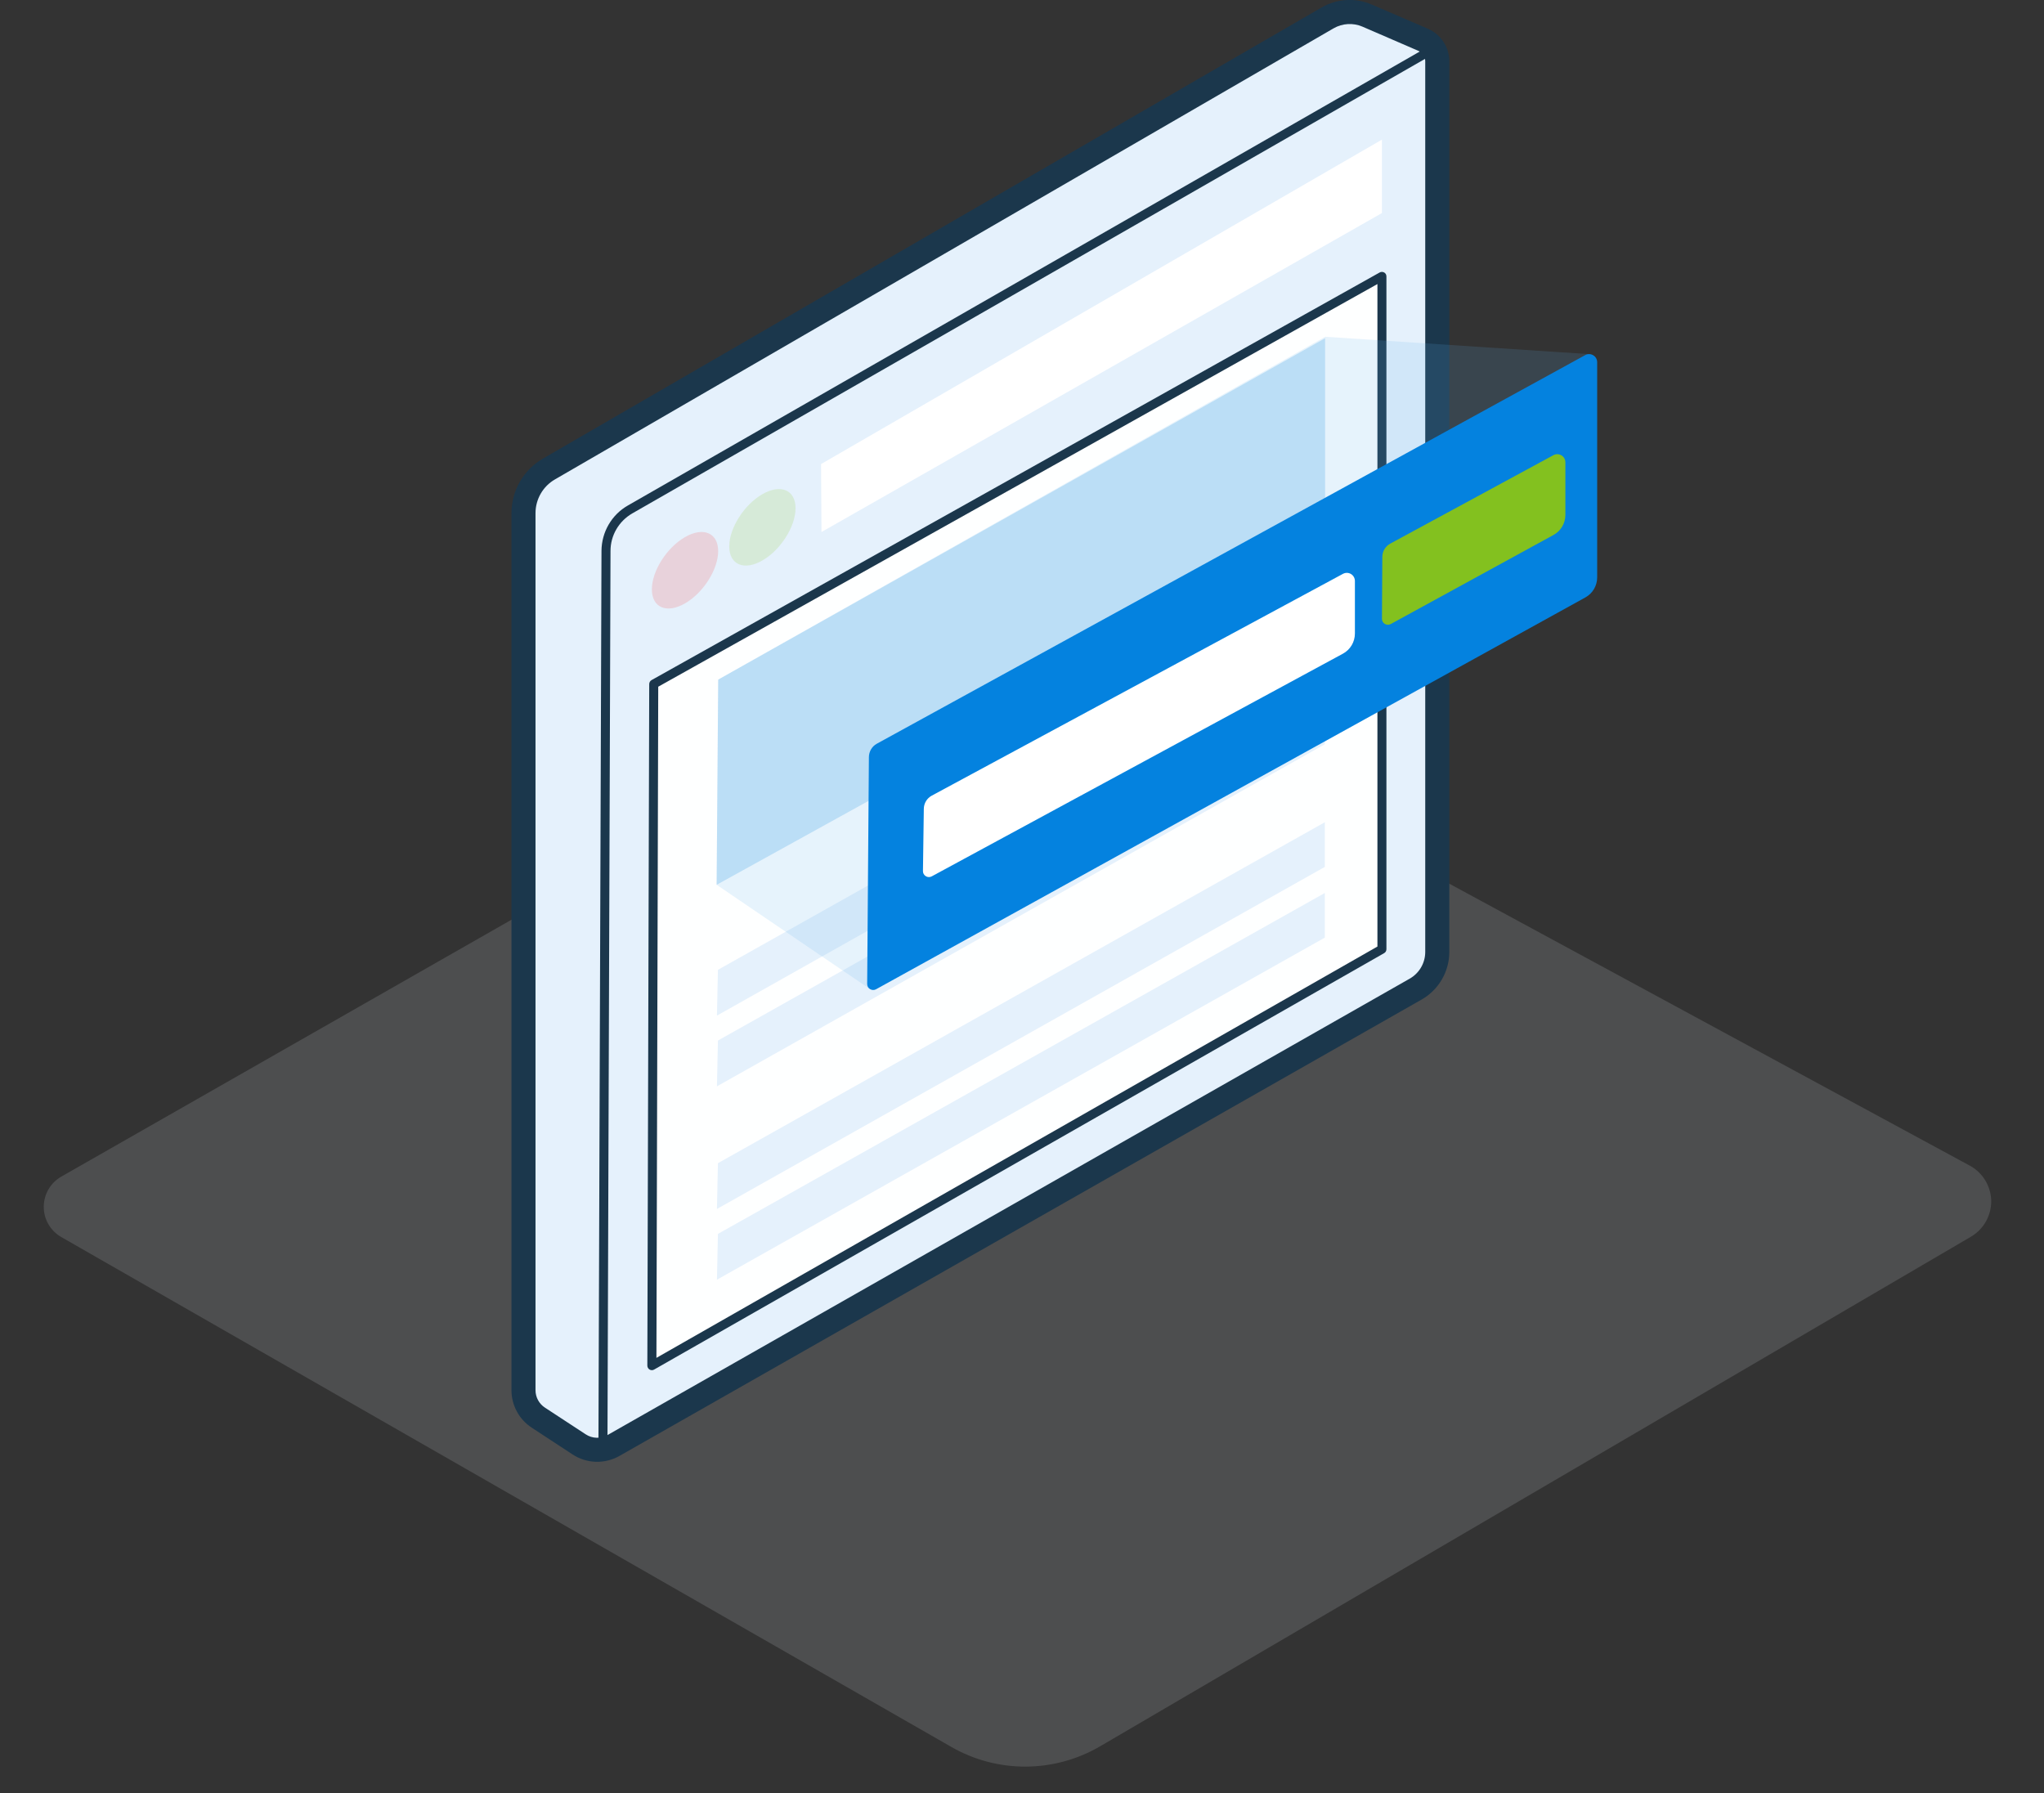<svg width="114" height="100" viewBox="0 0 114 100" fill="none" xmlns="http://www.w3.org/2000/svg">
<rect x="0" y="0" width="114" height="100" fill="#333333" stroke="none"/>
<g clip-path="url(#clip0)">
<path fill-rule="evenodd" clip-rule="evenodd" d="M58.251 37.053C56.728 36.229 54.894 36.249 53.391 37.108C44.442 42.214 13.205 60.038 3.422 65.621C2.813 65.968 2.442 66.611 2.442 67.304C2.437 68.003 2.813 68.646 3.416 68.993C12.823 74.385 42.14 91.179 53.065 97.435C55.633 98.907 58.793 98.892 61.351 97.4C71.969 91.184 100.065 74.747 109.929 68.973C110.638 68.556 111.065 67.792 111.055 66.973C111.04 66.154 110.582 65.4 109.864 65.013C99.15 59.209 67.331 41.973 58.251 37.053Z" fill="#D7DFE5" fill-opacity="0.16"/>
<path fill-rule="evenodd" clip-rule="evenodd" d="M30.023 79.067C29.511 78.73 29.199 78.152 29.199 77.534C29.199 71.218 29.199 36.59 29.199 28.62C29.199 27.605 29.737 26.67 30.611 26.162C37.561 22.137 67.938 4.539 74.043 1.002C74.717 0.61 75.536 0.559 76.249 0.871C77.204 1.283 78.536 1.861 79.375 2.223C79.852 2.429 80.164 2.901 80.164 3.419C80.164 9.454 80.164 45.529 80.164 53.092C80.164 53.951 79.701 54.74 78.953 55.167C72.305 58.951 40.239 77.193 34.214 80.62C33.616 80.961 32.877 80.936 32.299 80.559C31.611 80.107 30.686 79.499 30.023 79.067Z" fill="#E5F1FC"/>
<path fill-rule="evenodd" clip-rule="evenodd" d="M29.656 79.625C30.32 80.062 31.244 80.665 31.933 81.117C32.716 81.635 33.727 81.665 34.546 81.203C40.571 77.775 72.636 59.534 79.284 55.75C80.239 55.208 80.832 54.193 80.832 53.092C80.832 45.529 80.832 9.454 80.832 3.419C80.832 2.63 80.365 1.921 79.641 1.605C78.802 1.243 77.47 0.67 76.516 0.258C75.606 -0.139 74.566 -0.079 73.706 0.419C67.601 3.956 37.224 21.554 30.279 25.579C29.194 26.208 28.526 27.368 28.526 28.62C28.526 36.59 28.526 71.218 28.526 77.534C28.526 78.379 28.953 79.167 29.656 79.625ZM30.395 78.509C30.063 78.293 29.867 77.926 29.867 77.534C29.867 71.218 29.867 36.59 29.867 28.62C29.867 27.846 30.279 27.127 30.948 26.74C37.897 22.715 68.274 5.117 74.38 1.579C74.867 1.298 75.465 1.263 75.983 1.484C76.938 1.896 78.269 2.474 79.108 2.836C79.34 2.936 79.49 3.167 79.49 3.419C79.49 9.454 79.49 45.529 79.49 53.092C79.49 53.71 79.159 54.278 78.621 54.584C71.973 58.368 39.907 76.61 33.882 80.037C33.5 80.253 33.033 80.238 32.666 79.996L30.395 78.509Z" fill="#1B374C"/>
<path fill-rule="evenodd" clip-rule="evenodd" d="M79.743 2.554C79.743 2.554 42.602 23.846 35.019 28.192C34.11 28.71 33.552 29.68 33.547 30.725C33.517 39.318 33.376 80.801 33.376 80.801C33.376 80.936 33.487 81.052 33.627 81.052C33.763 81.052 33.879 80.941 33.879 80.801C33.879 80.801 34.02 39.318 34.05 30.725C34.05 29.861 34.517 29.062 35.271 28.63C42.849 24.283 79.989 2.991 79.989 2.991C80.11 2.921 80.155 2.77 80.085 2.65C80.014 2.529 79.864 2.484 79.743 2.554Z" fill="#1B374C"/>
<path fill-rule="evenodd" clip-rule="evenodd" d="M77.074 7.788L45.792 25.883L45.817 29.672L77.074 11.883V7.788Z" fill="white"/>
<path d="M42.521 31.259C43.542 30.671 44.37 29.366 44.37 28.345C44.37 27.324 43.542 26.974 42.521 27.562C41.5 28.15 40.672 29.454 40.672 30.475C40.672 31.496 41.5 31.847 42.521 31.259Z" fill="#83C11F" fill-opacity="0.16"/>
<path d="M38.205 33.653C39.226 33.065 40.054 31.76 40.054 30.739C40.054 29.718 39.226 29.367 38.205 29.956C37.184 30.544 36.357 31.848 36.357 32.869C36.357 33.89 37.184 34.241 38.205 33.653Z" fill="#FF0002" fill-opacity="0.13"/>
<path fill-rule="evenodd" clip-rule="evenodd" d="M77.074 15.415L36.461 38.154L36.355 76.169L77.074 52.938V15.415Z" fill="#FEFFFF"/>
<path fill-rule="evenodd" clip-rule="evenodd" d="M73.89 35.075L40.041 54.09L39.986 56.643L73.89 37.565V35.075Z" fill="#E5F1FC"/>
<path fill-rule="evenodd" clip-rule="evenodd" d="M73.89 39.02L40.041 58.034L39.986 60.588L73.89 41.509V39.02Z" fill="#E5F1FC"/>
<path fill-rule="evenodd" clip-rule="evenodd" d="M73.89 45.859L40.041 64.874L39.986 67.427L73.89 48.349V45.859Z" fill="#E5F1FC"/>
<path fill-rule="evenodd" clip-rule="evenodd" d="M73.89 49.804L40.041 68.818L39.986 71.372L73.89 52.293V49.804Z" fill="#E5F1FC"/>
<path fill-rule="evenodd" clip-rule="evenodd" d="M77.325 15.415C77.325 15.325 77.28 15.244 77.204 15.199C77.124 15.154 77.028 15.154 76.953 15.194L36.335 37.933C36.26 37.978 36.209 38.063 36.209 38.154L36.104 76.164C36.104 76.254 36.154 76.34 36.23 76.385C36.31 76.43 36.405 76.43 36.481 76.385L77.199 53.159C77.28 53.114 77.325 53.028 77.325 52.938V15.415ZM36.712 38.3L36.611 75.732L76.823 52.792V15.842L36.712 38.3Z" fill="#1B374C"/>
<path fill-rule="evenodd" clip-rule="evenodd" d="M73.906 18.864L40.057 37.904L39.969 49.348L73.906 30.6V18.864Z" fill="#0482DF" fill-opacity="0.2"/>
<path fill-rule="evenodd" clip-rule="evenodd" d="M73.909 18.782L88.708 19.757L88.512 32.853L48.507 55.154L39.969 49.345L40.055 37.903L73.909 18.782Z" fill="#63AEED" fill-opacity="0.15"/>
<path fill-rule="evenodd" clip-rule="evenodd" d="M89.079 20.203C89.079 20.044 88.998 19.894 88.858 19.814C88.722 19.731 88.551 19.729 88.41 19.806C83.481 22.511 52.933 39.268 48.903 41.479C48.632 41.627 48.466 41.911 48.461 42.22C48.446 44.347 48.385 52.634 48.365 54.884C48.365 55.001 48.425 55.111 48.531 55.168C48.632 55.229 48.757 55.231 48.858 55.175C53.119 52.822 83.541 36.016 88.421 33.32C88.828 33.096 89.079 32.668 89.079 32.203C89.079 29.837 89.079 22.583 89.079 20.203Z" fill="#0482DF"/>
<path fill-rule="evenodd" clip-rule="evenodd" d="M87.306 25.784C87.306 25.625 87.223 25.477 87.085 25.396C86.949 25.314 86.778 25.311 86.638 25.387C84.707 26.433 79.153 29.444 77.541 30.318C77.267 30.467 77.097 30.752 77.096 31.063C77.091 31.913 77.081 33.625 77.076 34.512C77.074 34.629 77.136 34.739 77.237 34.798C77.338 34.858 77.462 34.861 77.566 34.805C79.243 33.887 84.73 30.885 86.642 29.838C87.052 29.614 87.306 29.185 87.306 28.718C87.306 27.9 87.306 26.603 87.306 25.784Z" fill="#83C11F"/>
<path fill-rule="evenodd" clip-rule="evenodd" d="M75.567 32.403C75.567 32.244 75.484 32.096 75.347 32.014C75.21 31.933 75.04 31.929 74.901 32.005C71.367 33.911 54.885 42.801 51.97 44.374C51.696 44.521 51.527 44.803 51.524 45.112C51.512 45.964 51.488 47.689 51.476 48.582C51.473 48.7 51.536 48.809 51.637 48.869C51.735 48.931 51.863 48.933 51.964 48.878C55.03 47.218 71.376 38.365 74.898 36.458C75.311 36.235 75.567 35.803 75.567 35.334C75.567 34.516 75.567 33.221 75.567 32.403Z" fill="white"/>
</g>
<defs>
<clipPath id="clip0">
<rect width="113.065" height="100" fill="white" transform="translate(0.467)"/>
</clipPath>
</defs>
</svg>
